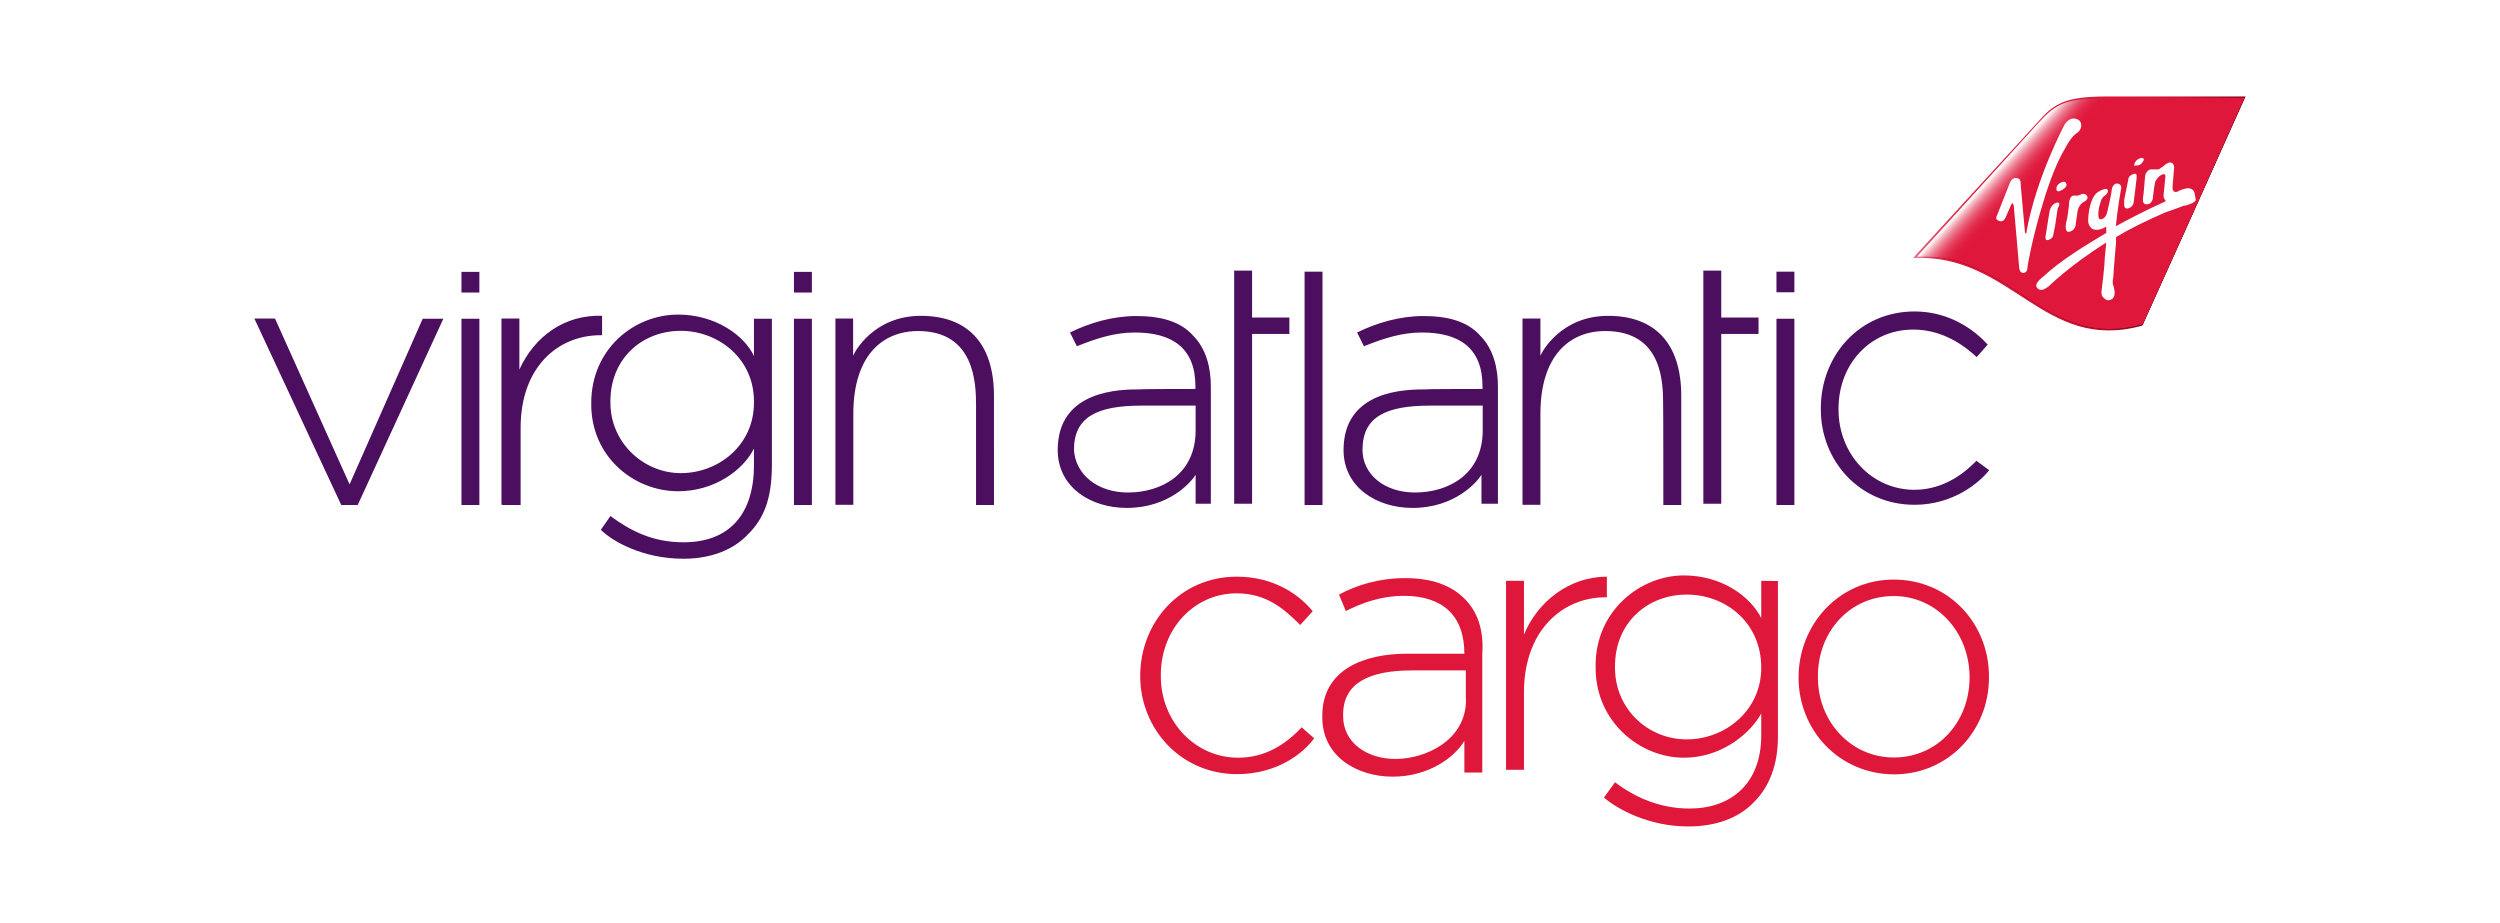<?xml version="1.0" encoding="utf-8"?>
<!-- Generator: Adobe Illustrator 27.5.0, SVG Export Plug-In . SVG Version: 6.00 Build 0)  -->
<svg version="1.1" id="katman_1" xmlns="http://www.w3.org/2000/svg" xmlns:xlink="http://www.w3.org/1999/xlink" x="0px" y="0px"
	 viewBox="0 0 1200 443" style="enable-background:new 0 0 1200 443;" xml:space="preserve">
<style type="text/css">
	.st0{fill:#FFFFFF;}
	.st1{fill:#DF173B;}
	.st2{fill:#4C0E5F;}
	.st3{fill:url(#SVGID_00000106849878256362441310000016609280111145405844_);}
	.st4{filter:url(#Adobe_OpacityMaskFilter);}
	.st5{clip-path:url(#SVGID_00000054976709659651807320000014828482658266296973_);}
	.st6{clip-path:url(#SVGID_00000121984134391906917030000008523856067590782366_);}
	.st7{clip-path:url(#SVGID_00000045597768446361539170000013661727086219890876_);}
	.st8{clip-path:url(#SVGID_00000042722231002150109550000005451380372881427116_);}
	.st9{clip-path:url(#SVGID_00000046302621981644231380000009139754345020054934_);}
	.st10{clip-path:url(#SVGID_00000080906291933963883300000006566108385240464788_);}
	.st11{clip-path:url(#SVGID_00000118388992554368478810000017745041235660169352_);}
	
		.st12{clip-path:url(#SVGID_00000103982504688618129860000009014154772669676440_);fill:url(#SVGID_00000176727772939630494270000002849194418168422805_);}
	
		.st13{clip-path:url(#SVGID_00000054976709659651807320000014828482658266296973_);mask:url(#SVGID_00000095340370042178368920000006496060157638372517_);fill:url(#SVGID_00000050653603434556603910000008784941904935897224_);}
	
		.st14{clip-path:url(#SVGID_00000047058857697238126380000001442642802884078466_);fill:url(#SVGID_00000128465488238825288190000017650580163282883242_);}
</style>
<rect class="st0" width="1200" height="443"/>
<g>
	<g>
		<path class="st1" d="M547.3,324.5L547.3,324.5c0-25.8,19.2-47.7,46.4-47.7c18.5,0,30.5,9.3,36.4,16.6l-6,6.6
			c-7.3-7.3-15.9-15.2-30.5-15.2c-20.5,0-36.4,17.2-36.4,39.1v0.7c0,21.9,16.6,39.1,37.1,39.1c12.6,0,22.5-6,30.5-14.6l6,5.3
			c-5.3,7.3-17.9,17.2-37.1,17.2C566.6,371.5,547.3,349.7,547.3,324.5z"/>
		<path class="st1" d="M703,287.4c-6.6-6.6-15.9-9.9-28.5-9.9s-23.2,3.3-31.8,7.9l3.3,7.9c7.9-4,17.2-7.3,27.8-7.3
			c18.5,0,29.1,9.3,29.1,27.8h-27.8c-19.9,0-40.4,7.3-40.4,29.8v0.7c0,19.2,17.2,28.5,33.8,28.5c17.2,0,29.8-9.3,34.4-17.2v15.2h8.6
			v-57C712.3,302,709,293.4,703,287.4z M703.7,335.8c0,19.9-19.9,28.5-33.8,28.5s-25.2-7.9-25.2-20.5V343
			c0-15.2,12.6-21.2,33.1-21.2h25.8v14H703.7z"/>
		<g>
			<g>
				<g>
					<path class="st1" d="M731.5,304.6v-25.8h-8.6v90.7h8.6v-37.1c0-29.8,18.5-45.7,39.1-45.7h0.7v-9.9
						C753.3,276.8,738.1,288.7,731.5,304.6z"/>
				</g>
			</g>
			<path class="st1" d="M845.4,278.8v17.9c-5.3-10.6-19.2-20.5-37.1-20.5c-21.2,0-42.4,17.2-42.4,43.1v1.3
				c0,25.8,21.2,43.1,42.4,43.1c17.2,0,31.1-10.6,37.1-21.2V353c0,23.2-14.6,35.1-34.4,35.1c-13.2,0-25.2-4.6-35.8-12.6l-5.3,7.3
				c6,5.3,21.2,13.9,40.4,13.9c13.2,0,24.5-4,31.8-11.9c7.3-7.3,11.3-17.9,11.3-31.1v-74.8L845.4,278.8L845.4,278.8z M845.4,320.5
				c0,20.5-17.2,34.4-35.8,34.4s-34.4-14.6-34.4-34.4v-0.7c0-21.2,15.9-34.4,34.4-34.4C828.2,285.4,845.4,298.7,845.4,320.5
				L845.4,320.5z"/>
		</g>
		<path class="st1" d="M863.3,325.2L863.3,325.2c0-25.2,19.2-47,45.7-47s45.7,21.2,45.7,46.4v0.7c0,25.2-19.2,46.4-45.7,46.4
			C882.5,371.5,863.3,350.3,863.3,325.2z M945.4,325.2L945.4,325.2c0-21.9-15.9-39.1-36.4-39.1c-21.2,0-36.4,17.2-36.4,38.4v0.7
			c0,21.2,15.9,38.4,36.4,38.4C930.2,363.6,945.4,346.4,945.4,325.2z"/>
	</g>
	<g>
		<path class="st2" d="M852.7,130.4h8.6v9.9h-8.6V130.4z M163.8,242.4h7.9l41.1-89.4h-9.9l-35.1,79.5L132,152.9h-9.9L163.8,242.4z
			 M221.5,140.4h8.6v-9.9h-8.6V140.4z M221.5,242.4h8.6V153h-8.6V242.4z M381.1,140.4h8.6v-9.9h-8.6V140.4z M381.1,242.4h8.6V153
			h-8.6V242.4z M626.2,242.4h8.6v-112h-8.6V242.4z M852.7,242.4h8.6V153h-8.6V242.4z M601,242.4v-82.1h17.9v-7.9H601v-22.5h-8.6
			v22.5v7.9v81.5h8.6V242.4z M826.2,242.4v-82.1h17.9v-7.9h-17.9v-22.5h-8.6v22.5v7.9v81.5h8.6V242.4z M573.8,186.7v-1.3
			c0-18.5-11.3-25.8-29.1-25.8c-9.3,0-17.9,2.6-27.8,6.6l-3.3-6.6c9.3-4.6,20.5-7.9,31.8-7.9c11.9,0,21.2,2.6,27.2,9.3
			c6.6,6.6,8.6,15.9,8.6,24.5v56.3h-7.3v-13.9c-2,3.3-12.6,15.9-33.1,15.9c-17.2,0-33.1-9.9-33.1-27.8l0,0
			c0-29.1,30.5-29.1,39.7-29.1C547.3,186.7,573.8,186.7,573.8,186.7z M541.4,236.4c15.9,0,32.5-8.6,32.5-29.8v-11.9H548
			c-21.2,0-32.5,5.3-32.5,21.2l0,0C516.2,227.8,526.8,236.4,541.4,236.4 M711.6,186.7v-1.3c0-18.5-11.3-25.8-29.1-25.8
			c-9.3,0-17.9,2.6-27.8,6.6l-3.3-6.6c9.3-4.6,20.5-7.9,31.8-7.9c11.9,0,21.2,2.6,27.2,9.3c6.6,6.6,8.6,15.9,8.6,24.5v56.3h-7.9
			v-13.9c-2,3.3-12.6,15.9-33.1,15.9c-17.2,0-33.1-9.9-33.1-27.8l0,0c0-29.1,30.5-29.1,39.7-29.1
			C684.5,186.7,711.6,186.7,711.6,186.7z M679.2,236.4c15.9,0,32.5-8.6,32.5-29.8v-11.9h-25.2c-21.2,0-32.5,5.3-32.5,21.2l0,0
			C654,227.8,664.6,236.4,679.2,236.4 M468.5,242.4h8.6V190c0-25.8-13.2-38.4-35.1-38.4c-22.5,0-31.8,17.2-32.5,19.2v-17.9H401v89.4
			h8.6v-43.7c0-27.8,13.9-39.7,31.1-39.7c27.2,0,27.8,25.2,27.8,35.8C468.5,194.7,468.5,242.4,468.5,242.4z M798.4,242.4h8.6V190
			c0-25.8-13.2-38.4-35.1-38.4c-22.5,0-31.8,17.2-32.5,19.2v-17.9h-8.6v89.4h8.6v-43.7c0-27.8,13.9-39.7,31.1-39.7
			c27.8,0,27.8,25.2,27.8,35.8C798.4,194.7,798.4,242.4,798.4,242.4z M328.1,268.2c12.6,0,23.8-4,31.1-11.9
			c7.3-7.3,11.3-16.6,11.3-33.1V153h-8.6v17.9c-4.6-9.9-18.5-19.9-36.4-19.9c-21.2,0-41.7,16.6-41.7,42.4v0.7
			c0,25.2,20.5,41.7,41.7,41.7c17.2,0,31.1-9.9,36.4-20.5v7.9c0,24.5-12.6,37.1-33.8,37.1c-14.6,0-25.2-5.3-35.1-12.6l-4.6,6.6
			C293.7,259.6,308.2,268.2,328.1,268.2z M326.8,227.1c-17.9,0-33.8-14.6-33.8-33.8v-0.7c0-20.5,15.2-33.8,33.8-33.8
			c17.9,0,35.1,13.2,35.1,33.8v0.7C361.9,213.9,344.7,227.1,326.8,227.1z M948.7,221.2c-4.6,4.6-14.6,13.9-29.8,13.9
			c-20.5,0-36.4-17.2-36.4-38.4V196c0-21.2,15.2-37.8,35.8-37.8c9.3,0,19.9,3.3,30.5,13.2l5.3-6c-6-6.6-17.9-15.9-35.1-15.9
			c-26.5,0-45,21.2-45,46.4v0.7c0,24.5,18.5,45.7,45,45.7c18.5,0,31.1-10.6,35.8-16.6L948.7,221.2z M241.3,242.4h8.6v-37.1
			c0-29.1,17.9-44.4,38.4-44.4h0.7v-9.3c-17.9-0.7-32.5,9.9-39.7,25.8v-24.5h-8.6v89.4h0.6V242.4z"/>
		<g>
			<g>
				<g>
					
						<linearGradient id="SVGID_00000037669607323408281410000013603400342354923659_" gradientUnits="userSpaceOnUse" x1="947.662" y1="434.64" x2="1050.464" y2="482.578" gradientTransform="matrix(1 0 0 1 0 -373.11)">
						<stop  offset="0" style="stop-color:#EB6F86"/>
						<stop  offset="2.015904e-03" style="stop-color:#EB6D84"/>
						<stop  offset="2.612584e-02" style="stop-color:#E7526D"/>
						<stop  offset="5.346926e-02" style="stop-color:#E43C5B"/>
						<stop  offset="8.577041e-02" style="stop-color:#E22B4D"/>
						<stop  offset="0.126" style="stop-color:#E02043"/>
						<stop  offset="0.182" style="stop-color:#DF193D"/>
						<stop  offset="0.337" style="stop-color:#DF173B"/>
						<stop  offset="0.522" style="stop-color:#DC163A"/>
						<stop  offset="0.657" style="stop-color:#D31437"/>
						<stop  offset="0.775" style="stop-color:#C30F31"/>
						<stop  offset="0.884" style="stop-color:#AD0929"/>
						<stop  offset="0.985" style="stop-color:#90011E"/>
						<stop  offset="1" style="stop-color:#8B001C"/>
					</linearGradient>
					<path id="SVGID_1_" style="fill:url(#SVGID_00000037669607323408281410000013603400342354923659_);" d="M1077.9,46.3h-66.2
						c-20.5,0-25.8,3.3-33.8,12.6l-59.6,64.9c47.7-2,62.3,45.7,110,32.5L1077.9,46.3z"/>
				</g>
				<g>
					<g>
						<g>
							<defs>
								<path id="SVGID_00000164493610108521931140000008618316136448108182_" d="M1077.9,46.3h-66.2c-20.5,0-25.8,3.3-33.8,12.6
									l-59.6,64.9c47.7-2,62.3,45.7,110,32.5L1077.9,46.3z"/>
							</defs>
							<clipPath id="SVGID_00000085228990751455609750000008254456573184327337_">
								<use xlink:href="#SVGID_00000164493610108521931140000008618316136448108182_"  style="overflow:visible;"/>
							</clipPath>
							<defs>
								<filter id="Adobe_OpacityMaskFilter" filterUnits="userSpaceOnUse" x="920.3" y="47" width="157" height="110.9">
									<feColorMatrix  type="matrix" values="1 0 0 0 0  0 1 0 0 0  0 0 1 0 0  0 0 0 1 0"/>
								</filter>
							</defs>
							
								<mask maskUnits="userSpaceOnUse" x="920.3" y="47" width="157" height="110.9" id="SVGID_00000095340370042178368920000006496060157638372517_">
								<g class="st4">
									<g>
										<g>
											<defs>
												<path id="SVGID_00000062914992533712506180000016432525505301896070_" d="M1077.9,46.3h-66.2
													c-20.5,0-25.8,3.3-33.8,12.6l-59.6,64.9c47.7-2,62.3,45.7,110,32.5L1077.9,46.3z"/>
											</defs>
											
												<clipPath id="SVGID_00000082344626630860547790000000138040856920438954_" style="clip-path:url(#SVGID_00000085228990751455609750000008254456573184327337_);">
												<use xlink:href="#SVGID_00000062914992533712506180000016432525505301896070_"  style="overflow:visible;"/>
											</clipPath>
										</g>
										<g>
											<defs>
												<path id="SVGID_00000000939039158627401830000014753306097055845280_" d="M1077.9,46.3h-66.2
													c-20.5,0-25.8,3.3-33.8,12.6l-59.6,64.9c47.7-2,62.3,45.7,110,32.5L1077.9,46.3z"/>
											</defs>
											<defs>
												<path id="SVGID_00000082336012829380198920000016958700039817313163_" d="M1077.9,46.3h-66.2
													c-20.5,0-25.8,3.3-33.8,12.6l-59.6,64.9c47.7-2,62.3,45.7,110,32.5L1077.9,46.3z"/>
											</defs>
											
												<clipPath id="SVGID_00000151522970204743799660000004473934420160346796_" style="clip-path:url(#SVGID_00000085228990751455609750000008254456573184327337_);">
												<use xlink:href="#SVGID_00000000939039158627401830000014753306097055845280_"  style="overflow:visible;"/>
											</clipPath>
											
												<clipPath id="SVGID_00000140709517750255885770000010460217907913757073_" style="clip-path:url(#SVGID_00000151522970204743799660000004473934420160346796_);">
												<use xlink:href="#SVGID_00000082336012829380198920000016958700039817313163_"  style="overflow:visible;"/>
											</clipPath>
										</g>
										<g>
											<defs>
												<path id="SVGID_00000092433482429769864790000007109576443282193071_" d="M1077.9,46.3h-66.2
													c-20.5,0-25.8,3.3-33.8,12.6l-59.6,64.9c47.7-2,62.3,45.7,110,32.5L1077.9,46.3z"/>
											</defs>
											<defs>
												<path id="SVGID_00000134965042820922589840000013094688438976563639_" d="M1077.9,46.3h-66.2
													c-20.5,0-25.8,3.3-33.8,12.6l-59.6,64.9c47.7-2,62.3,45.7,110,32.5L1077.9,46.3z"/>
											</defs>
											<defs>
												<polygon id="SVGID_00000032627638645058476090000004632816101953977478_" points="-22.3,-4 -15.7,-4 -22.3,2.6 
																									"/>
											</defs>
											
												<clipPath id="SVGID_00000173133597538954916810000007964822133439274418_" style="clip-path:url(#SVGID_00000085228990751455609750000008254456573184327337_);">
												<use xlink:href="#SVGID_00000092433482429769864790000007109576443282193071_"  style="overflow:visible;"/>
											</clipPath>
											
												<clipPath id="SVGID_00000150070548835653512760000009361911562371675799_" style="clip-path:url(#SVGID_00000173133597538954916810000007964822133439274418_);">
												<use xlink:href="#SVGID_00000134965042820922589840000013094688438976563639_"  style="overflow:visible;"/>
											</clipPath>
											
												<clipPath id="SVGID_00000038371477329625622660000002867282966140528525_" style="clip-path:url(#SVGID_00000150070548835653512760000009361911562371675799_);">
												<use xlink:href="#SVGID_00000032627638645058476090000004632816101953977478_"  style="overflow:visible;"/>
											</clipPath>
										</g>
										<g>
											<defs>
												<path id="SVGID_00000172432925088642804480000002576868208967676845_" d="M1077.9,46.3h-66.2
													c-20.5,0-25.8,3.3-33.8,12.6l-59.6,64.9c47.7-2,62.3,45.7,110,32.5L1077.9,46.3z"/>
											</defs>
											<defs>
												<path id="SVGID_00000086678266610935859330000007861568934823420306_" d="M1077.9,46.3h-66.2
													c-20.5,0-25.8,3.3-33.8,12.6l-59.6,64.9c47.7-2,62.3,45.7,110,32.5L1077.9,46.3z"/>
											</defs>
											<defs>
												<polygon id="SVGID_00000132766782640699848730000017697329217276955567_" points="-22.3,-4 -15.7,-4 -22.3,2.6 
																									"/>
											</defs>
											<defs>
												<polygon id="SVGID_00000149340361579286627200000002374013908899184531_" points="-35.5,-17.3 -42.2,-17.3 -35.5,-23.9 
																									"/>
											</defs>
											
												<clipPath id="SVGID_00000018201829841591460470000013837715725086002869_" style="clip-path:url(#SVGID_00000085228990751455609750000008254456573184327337_);">
												<use xlink:href="#SVGID_00000172432925088642804480000002576868208967676845_"  style="overflow:visible;"/>
											</clipPath>
											
												<clipPath id="SVGID_00000059281689660095004340000000274723892983965073_" style="clip-path:url(#SVGID_00000018201829841591460470000013837715725086002869_);">
												<use xlink:href="#SVGID_00000086678266610935859330000007861568934823420306_"  style="overflow:visible;"/>
											</clipPath>
											
												<clipPath id="SVGID_00000179604166532571900220000012624069204419085717_" style="clip-path:url(#SVGID_00000059281689660095004340000000274723892983965073_);">
												<use xlink:href="#SVGID_00000132766782640699848730000017697329217276955567_"  style="overflow:visible;"/>
											</clipPath>
											
												<clipPath id="SVGID_00000139287154883885469540000013408514259837658757_" style="clip-path:url(#SVGID_00000179604166532571900220000012624069204419085717_);">
												<use xlink:href="#SVGID_00000149340361579286627200000002374013908899184531_"  style="overflow:visible;"/>
											</clipPath>
											
												<linearGradient id="SVGID_00000054978501103980072210000014930846416678993034_" gradientUnits="userSpaceOnUse" x1="1050.392" y1="505.435" x2="975.109" y2="436.451" gradientTransform="matrix(1 0 0 1 0 -373.11)">
												<stop  offset="0.84" style="stop-color:#000000"/>
												<stop  offset="0.867" style="stop-color:#030303"/>
												<stop  offset="0.887" style="stop-color:#0D0D0D"/>
												<stop  offset="0.905" style="stop-color:#1D1D1D"/>
												<stop  offset="0.923" style="stop-color:#343434"/>
												<stop  offset="0.939" style="stop-color:#525252"/>
												<stop  offset="0.954" style="stop-color:#767676"/>
												<stop  offset="0.969" style="stop-color:#A2A2A2"/>
												<stop  offset="0.984" style="stop-color:#D3D3D3"/>
												<stop  offset="0.995" style="stop-color:#FFFFFF"/>
											</linearGradient>
											
												<path style="clip-path:url(#SVGID_00000139287154883885469540000013408514259837658757_);fill:url(#SVGID_00000054978501103980072210000014930846416678993034_);" d="
												M1028.9,155.6c-47.7,13.2-62.3-33.8-108.6-32.5l0,0l58.3-64.2c7.9-8.6,12.6-11.9,33.1-11.9h65.6L1028.9,155.6
												L1028.9,155.6L1028.9,155.6z"/>
										</g>
									</g>
								</g>
							</mask>
							
								<linearGradient id="SVGID_00000021098751887584991600000016967380848589040033_" gradientUnits="userSpaceOnUse" x1="1050.392" y1="505.435" x2="975.109" y2="436.451" gradientTransform="matrix(1 0 0 1 0 -373.11)">
								<stop  offset="0.84" style="stop-color:#000000"/>
								<stop  offset="0.867" style="stop-color:#030303"/>
								<stop  offset="0.887" style="stop-color:#0D0D0D"/>
								<stop  offset="0.905" style="stop-color:#1D1D1D"/>
								<stop  offset="0.923" style="stop-color:#343434"/>
								<stop  offset="0.939" style="stop-color:#525252"/>
								<stop  offset="0.954" style="stop-color:#767676"/>
								<stop  offset="0.969" style="stop-color:#A2A2A2"/>
								<stop  offset="0.984" style="stop-color:#D3D3D3"/>
								<stop  offset="0.995" style="stop-color:#FFFFFF"/>
							</linearGradient>
							
								<path style="clip-path:url(#SVGID_00000085228990751455609750000008254456573184327337_);mask:url(#SVGID_00000095340370042178368920000006496060157638372517_);fill:url(#SVGID_00000021098751887584991600000016967380848589040033_);" d="
								M1028.9,155.6c-47.7,13.2-62.3-33.8-108.6-32.5l0,0l58.3-64.2c7.9-8.6,12.6-11.9,33.1-11.9h65.6L1028.9,155.6L1028.9,155.6
								L1028.9,155.6z"/>
						</g>
					</g>
				</g>
				<g>
					<g>
						<defs>
							<path id="SVGID_00000029031053278363320090000008752730853307471536_" d="M1077.9,46.3h-66.2c-20.5,0-25.8,3.3-33.8,12.6
								l-59.6,64.9c47.7-2,62.3,45.7,110,32.5L1077.9,46.3z"/>
						</defs>
						<clipPath id="SVGID_00000181067314331658694610000001055514664644373665_">
							<use xlink:href="#SVGID_00000029031053278363320090000008752730853307471536_"  style="overflow:visible;"/>
						</clipPath>
						
							<linearGradient id="SVGID_00000035506177163595785040000010818814754493214618_" gradientUnits="userSpaceOnUse" x1="1050.392" y1="505.435" x2="975.109" y2="436.451" gradientTransform="matrix(1 0 0 1 0 -373.11)">
							<stop  offset="0.84" style="stop-color:#DF173B"/>
							<stop  offset="0.868" style="stop-color:#DF1A3E"/>
							<stop  offset="0.89" style="stop-color:#E12446"/>
							<stop  offset="0.909" style="stop-color:#E33454"/>
							<stop  offset="0.927" style="stop-color:#E64B67"/>
							<stop  offset="0.944" style="stop-color:#EA6980"/>
							<stop  offset="0.961" style="stop-color:#EF8D9F"/>
							<stop  offset="0.977" style="stop-color:#F5B9C4"/>
							<stop  offset="0.992" style="stop-color:#FCEAED"/>
							<stop  offset="0.995" style="stop-color:#FEF6F7"/>
						</linearGradient>
						
							<path style="clip-path:url(#SVGID_00000181067314331658694610000001055514664644373665_);fill:url(#SVGID_00000035506177163595785040000010818814754493214618_);" d="
							M1028.9,155.6c-47.7,13.2-62.3-33.8-108.6-32.5l0,0l58.3-64.2c7.9-8.6,12.6-11.9,33.1-11.9h65.6L1028.9,155.6L1028.9,155.6
							L1028.9,155.6z"/>
					</g>
				</g>
			</g>
			<path class="st0" d="M991.1,71.5c0,0,2.6-5.3,5.3-7.3c0,0,2.6-1.3,2.6-4c0,0,0-2-1.3-2.6c0,0-3.3-2.6-6.6,2
				c0,0-13.9,25.8-18.5,52.3c0,0-0.7,0.7-0.7-1.3c0,0-2-21.9-2-22.5c0-0.7,0-2.6-2-2.6c0,0-2-0.7-3.3,2.6l-6,15.2c0,0-1.3,2,0.7,2.6
				c0,0,2,1.3,3.3-1.3l2.6-6c0.7-1.3,0.7-1.3,0.7-1.3l0.7,1.3l2.6,29.8c0,0,0,2.6,2,2.6c1.3,0,2-1.3,2-2.6s2.6-15.2,7.3-30.5
				C983.8,86.7,987.8,76.8,991.1,71.5z M987.1,97.3c-2.6,0.7-3.3,4-3.3,4l-2,12.6c0,2.6,2.6,0.7,2.6,0.7c1.3-0.7,1.3-2.6,1.3-2.6
				l0.7-3.3l1.3-8.6C989.8,96.6,987.1,97.3,987.1,97.3z M993.1,98.6c0,0-0.7,6.6-1.3,7.9c0,0-1.3,6,2,4.6c0,0,2.6-0.7,2.6-4l0.7-4.6
				c0,0,0-3.3,2.6-5.3c0,0,3.3-1.3,2-3.3c0,0-0.7-1.3-2.6-0.7c-1.3,0.7-2,0.7-2,0.7h-2C995.1,94,993.1,94,993.1,98.6z M990.5,90.7
				c2-1.3,1.3-2.6,1.3-2.6c-0.7-2-3.3,0-3.3,0c-2,1.3-1.3,3.3-1.3,3.3C987.8,92.7,990.5,90.7,990.5,90.7z M1021.6,100
				c0,0,2.6-0.7,2.6-3.3c0,0,1.3-9.9,1.3-10.6s0.7-3.3-1.3-2.6c0,0-2.6,0.7-2.6,2.6l-2,9.9v2C1019.6,98.6,1019.6,100.6,1021.6,100z
				 M1027.6,78.8c0,0,2-2,1.3-2.6c0,0-0.7-1.3-3.3,0.7c0,0-2,2-0.7,3.3C1024.2,78.8,1025.6,80.1,1027.6,78.8z M1052.7,91.3
				c-0.7-0.7-2-1.3-4-0.7c-2.6,0.7-3.3,1.3-3.3,1.3s-2.6,1.3-2.6-2l0.7-8.6c0,0,0.7-3.3-2-3.3c0,0-1.3,0-3.3,2c0,0-1.3,0.7-2,1.3
				c-0.7,0-0.7,0-2,0c-0.7,0-1.3,0-2,0c0,0-2.6,0.7-2.6,4l-0.7,7.9c0,0-0.7,3.3,0,4c0,0,0,1.3,2.6,0.7c0,0,2-0.7,2-4
				c0,0,0.7-6.6,1.3-7.3c0,0,1.3-2,2.6-2.6c0,0,2-1.3,2,0.7l-0.7,7.3c0,0-0.7,3.3,0.7,4c0,0,0,0,0,0.7c0,0-10.6,4.6-23.8,11.9
				c0.7-7.9,2.6-18.5,2.6-18.5c0-2-2-2-2-2c-2,0-2.6,2.6-2.6,3.3c0,1.3-2,9.9-2,9.9c-0.7,4-3.3,4-3.3,4c-2,0-0.7-6-0.7-6
				c0.7-2,0.7-4,2.6-5.3c2-1.3,2-3.3,0.7-3.3c-2,0-4.6,2-4.6,2c-4,4-4,13.2-4,13.2c0,2.6,2,4,2,4c2.6,1.3,6-0.7,6-0.7
				c0.7-0.7,0.7,0,0.7,0v2.6c-9.9,6-21.2,12.6-30.5,21.2c0,0-4.6,3.3-2.6,5.3s4,0,5.3-0.7c0,0,9.9-9.9,27.8-21.2l-0.7,7.3
				c0,3.3-1.3,13.9-1.3,13.9c-0.7,4,0,4.6,0.7,5.3s2,2,4,0.7s1.3-4.6,0.7-6.6c-0.7-1.3,0-4,0-4c0-2,1.3-16.6,1.3-16.6
				c0-0.7,0-1.3,0-2.6c6.6-4,14.6-7.9,23.8-11.9c0,0,4-1.3,7.3-2.6c0,0,1.3-0.7,2.6-0.7c2-0.7,4-1.3,4.6-2.6
				C1053.4,92.7,1053.4,92,1052.7,91.3z"/>
		</g>
	</g>
</g>
</svg>
